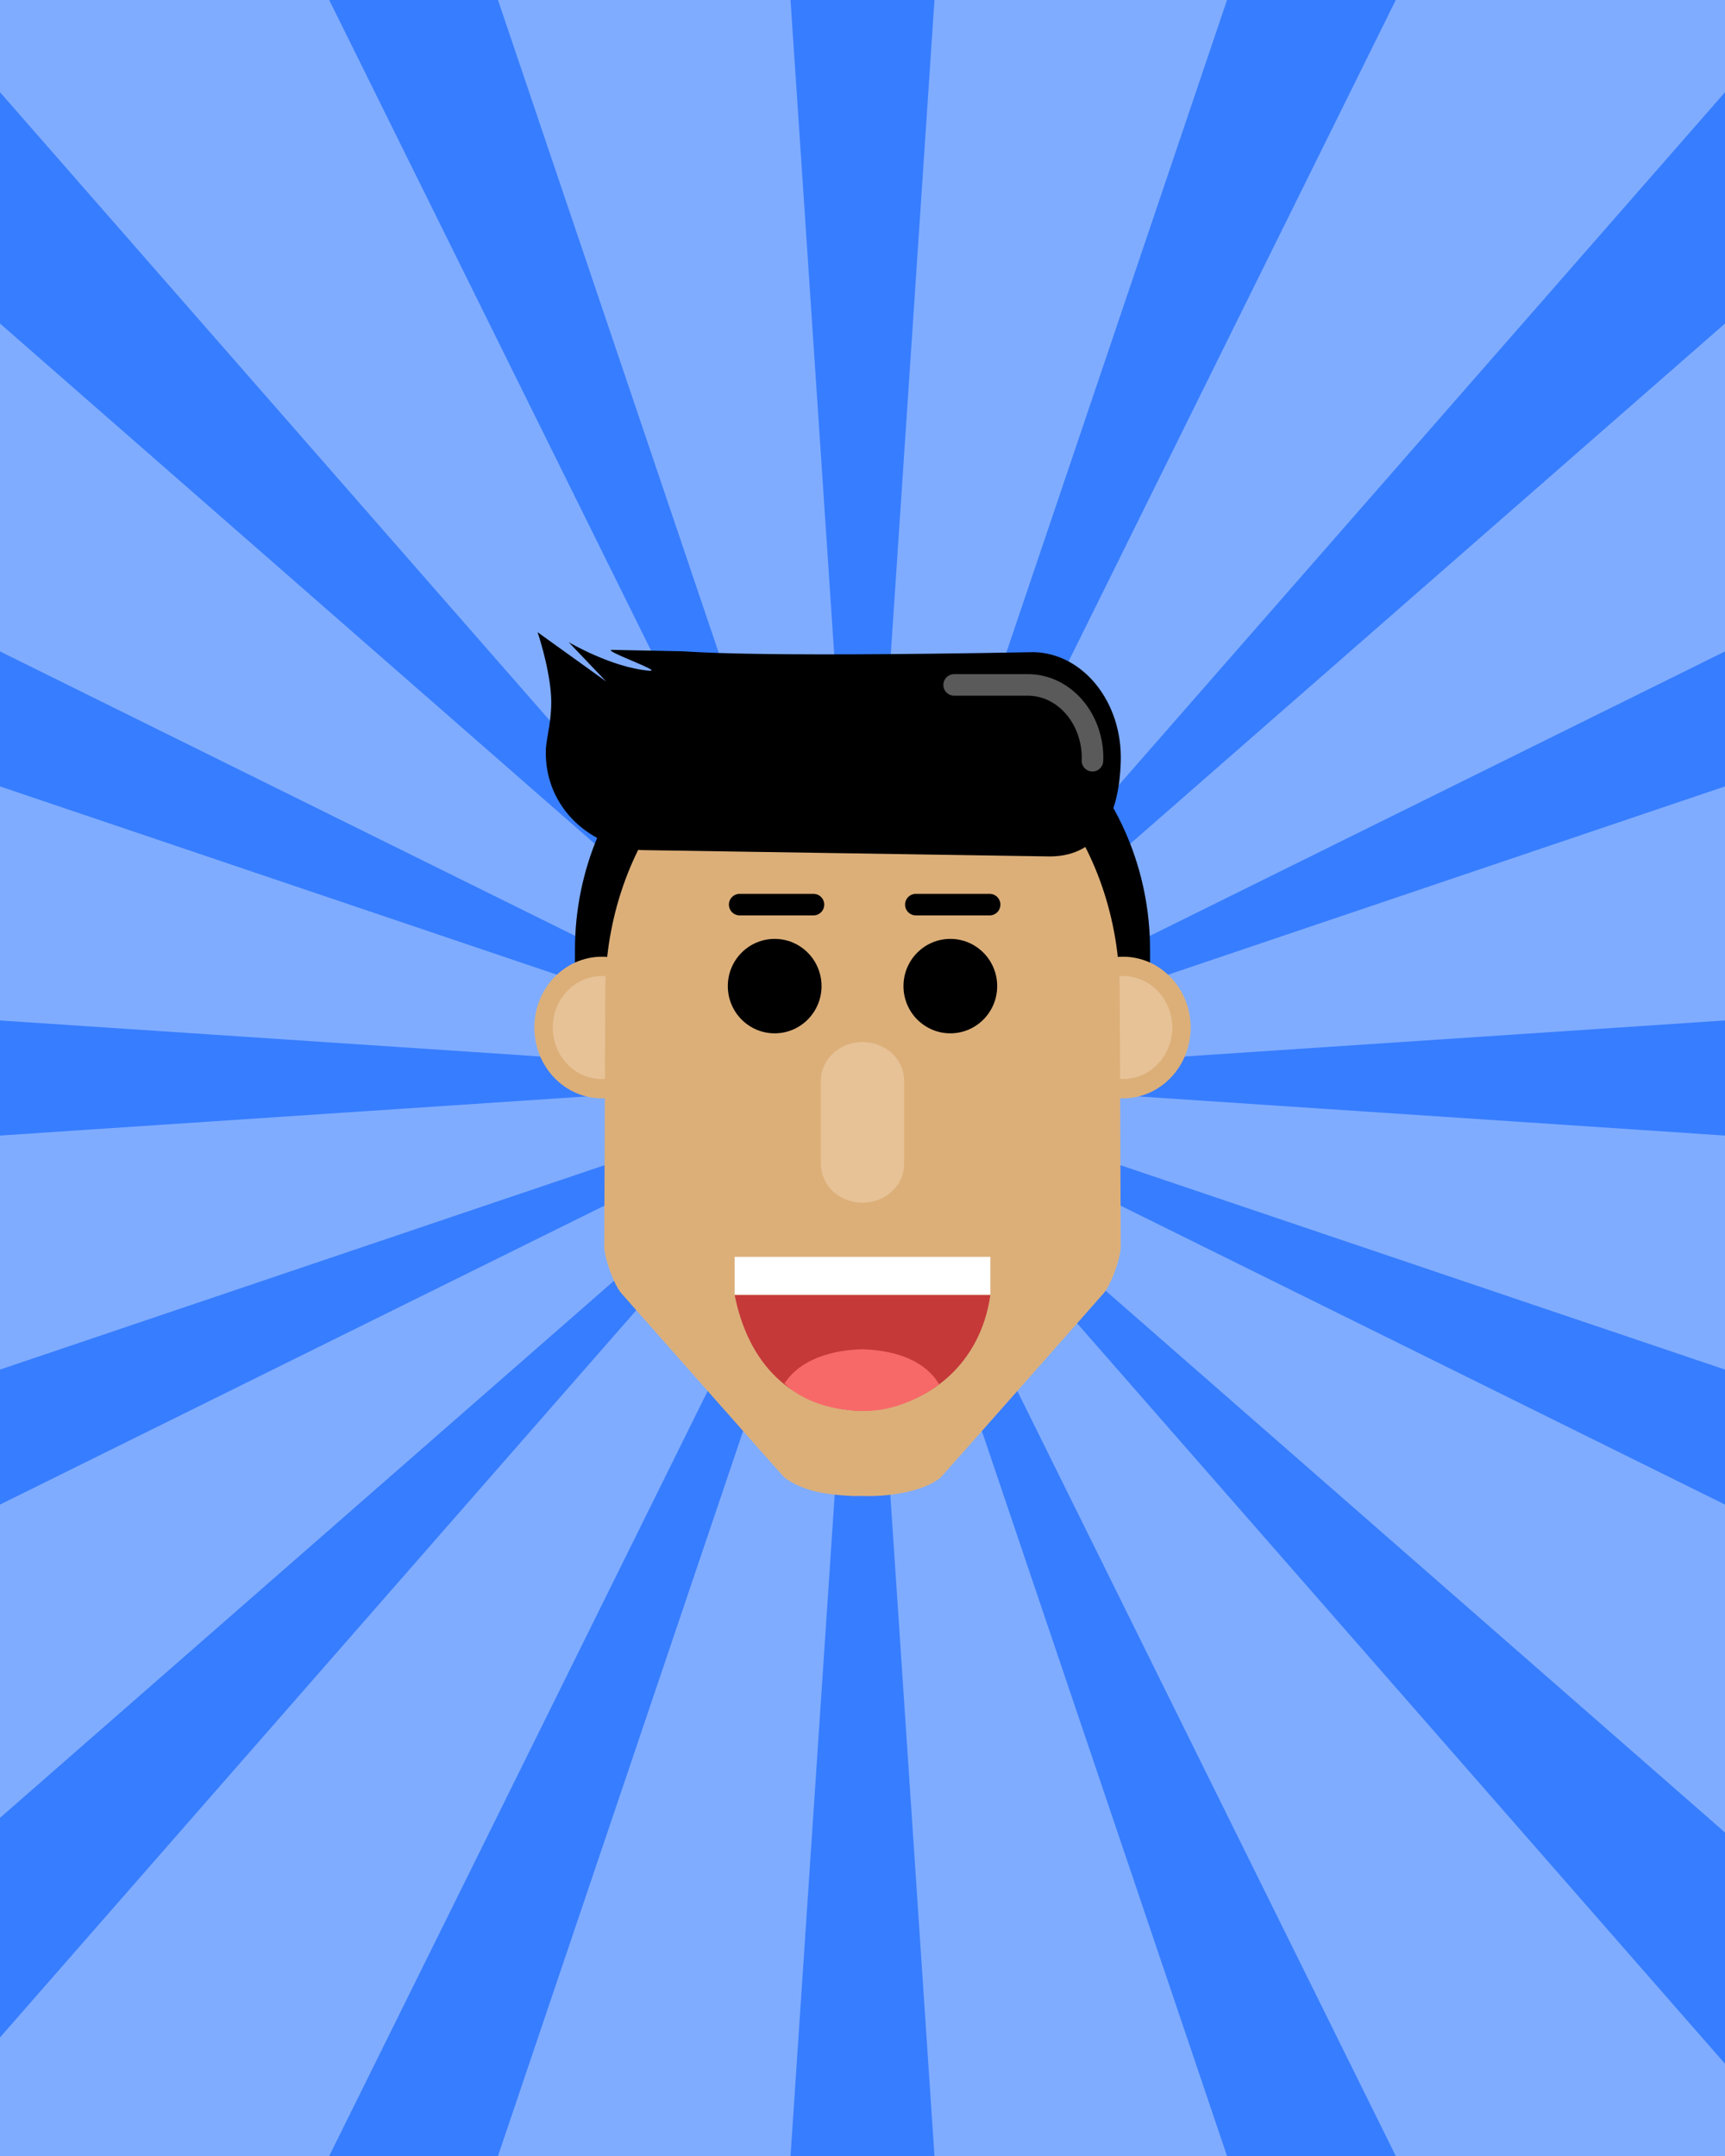<?xml version="1.0" encoding="UTF-8" standalone="no"?>
<svg
   xmlns:dc="http://purl.org/dc/elements/1.1/"
   xmlns:cc="http://creativecommons.org/ns#"
   xmlns:rdf="http://www.w3.org/1999/02/22-rdf-syntax-ns#"
   xmlns:svg="http://www.w3.org/2000/svg"
   xmlns="http://www.w3.org/2000/svg"
   xmlns:sodipodi="http://sodipodi.sourceforge.net/DTD/sodipodi-0.dtd"
   xmlns:inkscape="http://www.inkscape.org/namespaces/inkscape"
   version="1.1"
   x="0"
   y="0"
   width="400"
   height="500"
   viewBox="0, 0, 400, 500"
   id="svg7971"
   sodipodi:docname="nika-cartoon.svg"
   inkscape:version="1.0.1 (c497b03c, 2020-09-10)">
  <defs
     id="defs7975" />
  <sodipodi:namedview
     pagecolor="#ffffff"
     bordercolor="#666666"
     borderopacity="1"
     objecttolerance="10"
     gridtolerance="10"
     guidetolerance="10"
     inkscape:pageopacity="0"
     inkscape:pageshadow="2"
     inkscape:window-width="980"
     inkscape:window-height="802"
     id="namedview7973"
     showgrid="false"
     inkscape:zoom="0.667"
     inkscape:cx="407.61455"
     inkscape:cy="246.37607"
     inkscape:window-x="46"
     inkscape:window-y="529"
     inkscape:window-maximized="0"
     inkscape:current-layer="svg7971" />
  <g
     id="g13683"
     transform="translate(-656.379,153.987)">
    <path
       d="m 656.379,-153.987 h 400 v 500 H 656.379 Z"
       fill="#7facff"
       id="path1243"
       style="fill:#7facff;fill-opacity:1" />
    <g
       id="g3020"
       style="fill:#377dff;fill-opacity:1"
       transform="matrix(1,0,0,-1,55.779,245.938)">
      <path
         d="m 783.912,-100.075 16.688,250 16.688,-250 z"
         fill="#377dff"
         id="path1245"
         style="fill:#377dff;fill-opacity:1" />
      <path
         d="m 783.912,399.925 16.688,-250 16.688,250 z"
         fill="#377dff"
         id="path1247"
         style="fill:#377dff;fill-opacity:1" />
      <path
         id="path1249"
         d="m 1000.6,-78.686 -200,228.611 200,-174.971 z"
         style="fill:#377dff;fill-opacity:1" />
      <path
         id="path1251"
         d="m 600.6,-72.581 v 50.928 L 790.483,144.464 Z"
         style="fill:#377dff;fill-opacity:1" />
      <path
         id="path1253"
         d="m 800.6,149.925 -200,174.971 v 53.641 z"
         style="fill:#377dff;fill-opacity:1" />
      <path
         id="path1255"
         d="m 800.6,149.925 200,228.611 v -53.641 z"
         style="fill:#377dff;fill-opacity:1" />
      <path
         id="path1257"
         d="m 1000.6,136.575 -200,13.35 200,13.35 z"
         style="fill:#377dff;fill-opacity:1" />
      <path
         id="path1259"
         d="m 600.6,136.575 v 26.699 l 200,-13.35 z"
         style="fill:#377dff;fill-opacity:1" />
      <path
         id="path1261"
         d="m 885.127,-100.075 -84.527,250 123.66,-250 z"
         style="fill:#377dff;fill-opacity:1" />
      <path
         id="path1263"
         d="m 800.6,149.925 200,98.928 v -31.305 z"
         style="fill:#377dff;fill-opacity:1" />
      <path
         id="path1265"
         d="m 800.6,149.925 -200,67.623 v 31.305 z"
         style="fill:#377dff;fill-opacity:1" />
      <path
         id="path1267"
         d="m 600.6,50.997 v 31.305 l 200,67.623 z"
         style="fill:#377dff;fill-opacity:1" />
      <path
         id="path1269"
         d="m 1000.6,50.997 -200,98.928 200,-67.623 z"
         style="fill:#377dff;fill-opacity:1" />
      <path
         id="path1271"
         d="m 800.6,149.925 84.527,250 h 39.133 z"
         style="fill:#377dff;fill-opacity:1" />
      <path
         id="path1273"
         d="m 800.6,149.925 -123.66,250 h 39.133 z"
         style="fill:#377dff;fill-opacity:1" />
      <path
         id="path1275"
         d="m 676.94,-100.075 123.66,250 -84.527,-250 z"
         style="fill:#377dff;fill-opacity:1" />
    </g>
  </g>
  <g
     id="Layer_2">
    <path
       d="M200,153.041 C236.824,153.041 266.676,183.137 266.676,220.262 L266.675,226.121 L133.324,226.121 L133.324,220.262 C133.324,183.137 163.176,153.041 200,153.041 z"
       fill="#000000"
       id="path7932" />
    <g
       id="Ears_r">
      <path
         d="M260.414,254.717 C251.754,254.717 244.733,247.365 244.733,238.295 C244.733,229.226 251.754,221.874 260.414,221.874 C269.074,221.874 276.095,229.226 276.095,238.295 C276.095,247.365 269.074,254.717 260.414,254.717 z"
         fill="#DCAF79"
         id="path7934" />
      <path
         d="M260.414,250.239 C254.116,250.239 249.01,244.891 249.01,238.295 C249.01,231.699 254.116,226.352 260.414,226.352 C266.712,226.352 271.818,231.699 271.818,238.295 C271.818,244.891 266.712,250.239 260.414,250.239 z"
         fill="#E7C297"
         id="path7936" />
    </g>
    <g
       id="Ears_l">
      <path
         d="M139.586,254.717 C130.926,254.717 123.905,247.365 123.905,238.295 C123.905,229.226 130.926,221.874 139.586,221.874 C148.246,221.874 155.267,229.226 155.267,238.295 C155.267,247.365 148.246,254.717 139.586,254.717 z"
         fill="#DCAF79"
         id="path7939" />
      <path
         d="M139.586,250.239 C133.288,250.239 128.182,244.891 128.182,238.295 C128.182,231.699 133.288,226.352 139.586,226.352 C145.885,226.352 150.99,231.699 150.99,238.295 C150.99,244.891 145.885,250.239 139.586,250.239 z"
         fill="#E7C297"
         id="path7941" />
    </g>
    <path
       d="M197.893,346.954 C192.363,346.677 186.428,346.069 181.863,342.637 C177.735,338.05 144.056,299.901 144.056,299.901 C142.341,297.943 139.846,291.11 140.121,288.458 L140.351,228.623 C141.134,194.647 164.135,163.766 200,163.104 C235.865,163.766 258.866,194.647 259.649,228.623 L259.879,288.458 C260.154,291.11 257.659,297.943 255.944,299.901 C255.944,299.901 222.266,338.05 218.137,342.637 C213.952,346.143 205.224,347.165 200,346.926 L197.893,346.954 z"
       fill="#DCAF79"
       id="path7944" />
    <g
       id="g7952">
      <path
         d="M229.642,300.353 C227.436,315.954 215.647,326.432 200,327.224 C183.239,326.715 173.504,316.025 170.359,300.353 L229.642,300.353 z"
         fill="#C53939"
         id="path7946" />
      <path
         d="M170.359,291.479 L229.642,291.479 L229.642,300.246 L170.359,300.246 z"
         fill="#FFFFFF"
         id="path7948" />
      <path
         d="M199.743,312.903 C205.699,313.058 212.439,314.482 216.52,319.254 C217.064,319.89 217.304,320.33 217.767,321.028 C212.688,324.824 206.436,327.219 200.662,327.219 C194.113,327.219 186.811,325.552 181.9,320.853 C185.681,315.032 193.257,313.111 199.743,312.903 z"
         fill="#F76969"
         id="path7950" />
    </g>
    <g
       id="g7958">
      <path
         d="M179.633,239.641 C173.633,239.641 168.769,234.738 168.769,228.69 C168.769,222.642 173.633,217.739 179.633,217.739 C185.634,217.739 190.498,222.642 190.498,228.69 C190.498,234.738 185.634,239.641 179.633,239.641 z"
         fill="#000000"
         id="path7954" />
      <path
         d="M220.367,239.641 C214.367,239.641 209.502,234.738 209.502,228.69 C209.502,222.642 214.367,217.739 220.367,217.739 C226.367,217.739 231.231,222.642 231.231,228.69 C231.231,234.738 226.367,239.641 220.367,239.641 z"
         fill="#000000"
         id="path7956" />
    </g>
    <path
       d="M212.372,209.791 L229.479,209.791"
       fill-opacity="0"
       stroke="#000000"
       stroke-width="5"
       stroke-linecap="round"
       stroke-linejoin="round"
       id="path7960" />
    <path
       d="M171.521,209.791 L188.628,209.791"
       fill-opacity="0"
       stroke="#000000"
       stroke-width="5"
       stroke-linecap="round"
       stroke-linejoin="round"
       id="path7962" />
    <path
       d="M200,241.656 L200,241.656 C205.325,241.656 209.642,245.658 209.642,250.594 L209.642,269.981 C209.642,274.917 205.325,278.919 200,278.919 L200,278.919 C194.675,278.919 190.358,274.917 190.358,269.981 L190.358,250.594 C190.358,245.658 194.675,241.656 200,241.656 z"
       fill="#E7C297"
       id="path7964" />
    <path
       d="M239.809,151.242 C204.061,151.898 183.95,151.818 172.532,151.588 C163.114,151.398 159.611,151.105 158.124,151.039 C158.124,151.039 142.058,150.716 142.058,150.716 C138.942,150.578 153.889,155.792 150.625,155.545 C141.976,154.89 131.873,148.934 131.873,148.934 L140.546,158.032 C140.546,158.032 124.657,146.618 124.657,146.618 C124.657,146.618 127.207,154.065 127.746,160.847 C128.188,166.418 126.648,171.203 126.573,173.929 L126.573,173.929 C126.2,187.541 137.38,196.803 148.842,197.148 L242.766,198.607 C254.228,198.952 259.516,190.128 259.888,176.516 L259.888,176.516 C260.261,162.903 251.271,151.587 239.809,151.242 z"
       fill="#000000"
       id="path7966" />
    <path
       d="M253.32,176.422 L253.347,175.809 C253.347,166.439 246.638,158.844 238.361,158.844 L221.25,158.844"
       fill-opacity="0"
       stroke="#5A5A5A"
       stroke-width="5"
       stroke-linecap="round"
       stroke-linejoin="round"
       id="path7968" />
  </g>
</svg>

